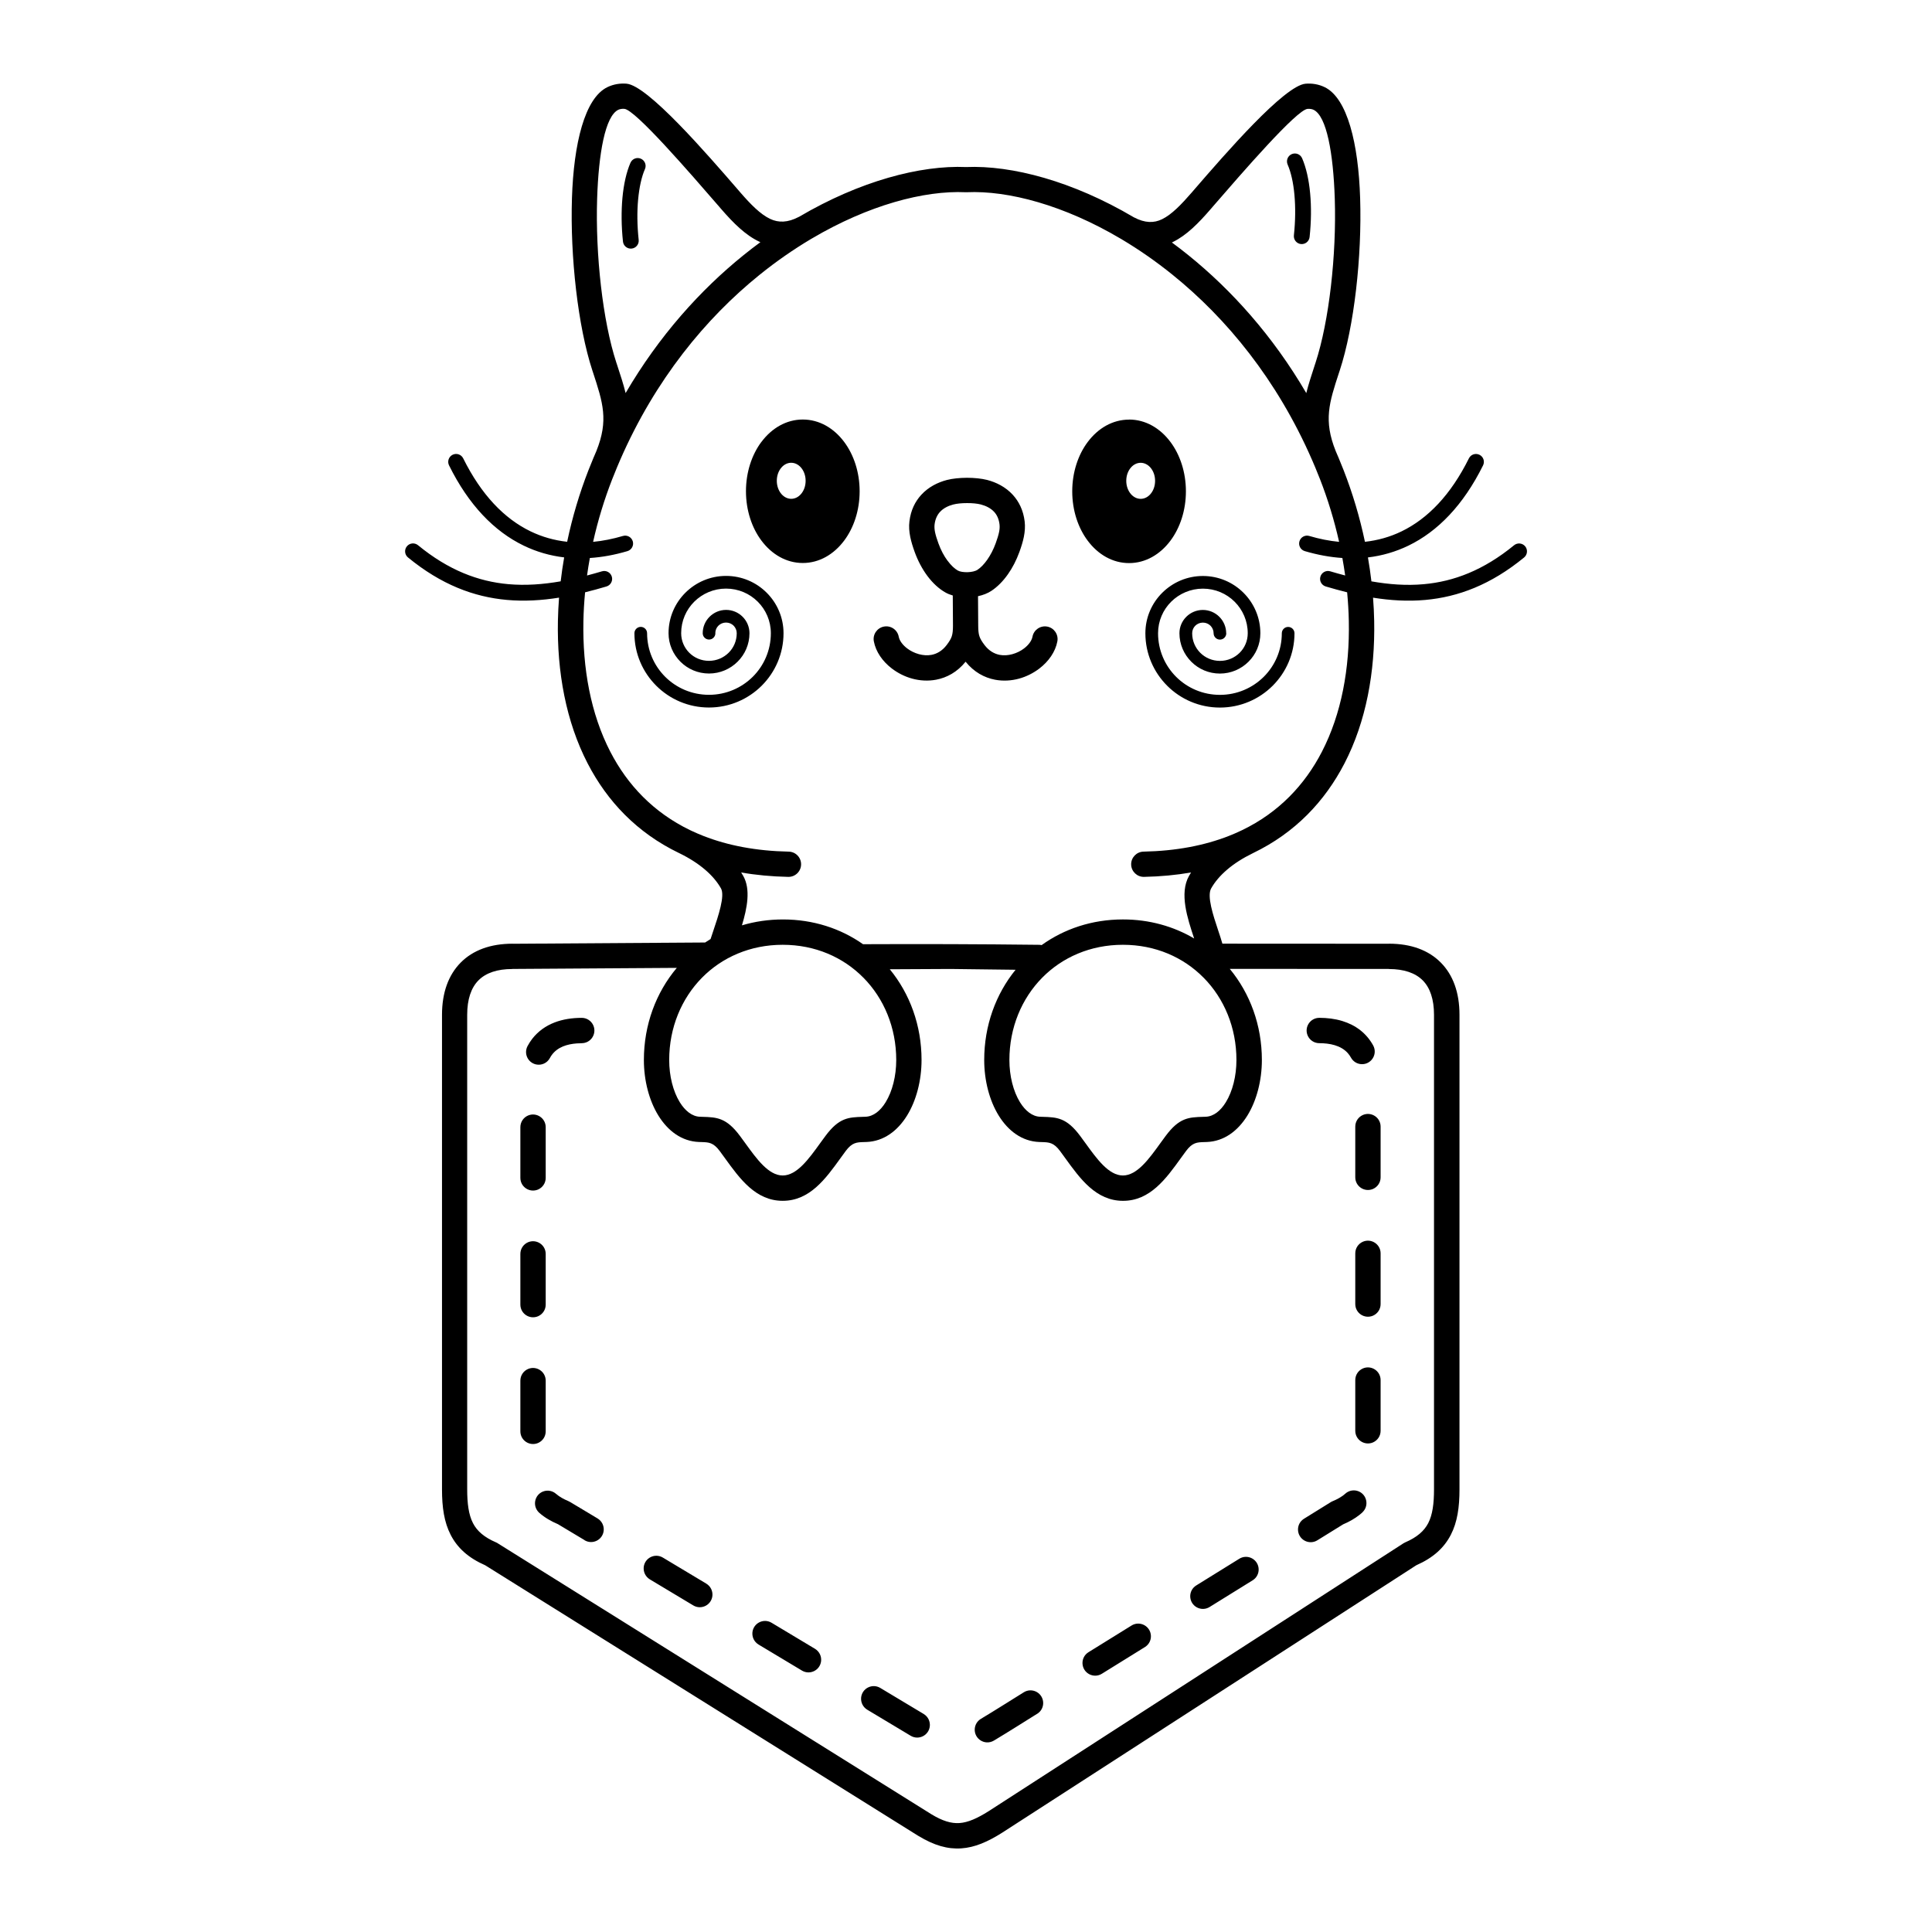 <?xml version="1.0" encoding="UTF-8"?>
<!-- Uploaded to: ICON Repo, www.iconrepo.com, Generator: ICON Repo Mixer Tools -->
<svg fill="#000000" width="800px" height="800px" version="1.1" viewBox="144 144 512 512" xmlns="http://www.w3.org/2000/svg">
 <path d="m419.33 394.38c0.242 0 0.48 0.035 0.707 0.082 5.961-4.281 13.336-6.801 21.555-6.801 7.019 0 13.434 1.84 18.867 5.047l-0.023-0.082c-1.746-5.258-3.945-11.875-1.336-16.5 0.176-0.312 0.352-0.613 0.547-0.914-3.894 0.68-8.043 1.074-12.469 1.168-1.848 0.035-3.375-1.438-3.41-3.281-0.035-1.848 1.438-3.375 3.281-3.41 8.664-0.176 16.156-1.637 22.562-4.141 1.117-0.438 2.191-0.898 3.242-1.402l0.211-0.102c0.043-0.023 0.082-0.043 0.133-0.059 9.656-4.668 16.566-11.949 21.117-20.758 5.199-10.051 7.391-22.117 7.137-34.621-0.051-2.535-0.203-5.082-0.445-7.641-1.883-0.461-3.769-0.984-5.668-1.547-1.109-0.328-1.746-1.484-1.418-2.602 0.328-1.109 1.484-1.746 2.602-1.418 1.328 0.395 2.652 0.766 3.965 1.109-0.219-1.547-0.461-3.09-0.746-4.637-3.25-0.211-6.574-0.824-9.957-1.82-1.109-0.328-1.746-1.484-1.418-2.602 0.328-1.109 1.484-1.746 2.602-1.418 2.688 0.797 5.324 1.316 7.91 1.562-1.27-5.66-2.965-11.227-5.047-16.566-0.418-1.082-0.855-2.156-1.301-3.215-0.293-0.656-0.562-1.293-0.816-1.906-9.305-21.336-22.688-37.559-36.961-49.078-4.41-3.559-8.902-6.668-13.367-9.336l-0.008-0.008c-0.109-0.059-0.219-0.125-0.328-0.191-15.004-8.891-29.809-12.855-40.875-12.352-0.102 0.008-0.191 0-0.285 0-11.016-0.504-25.754 3.426-40.699 12.242-0.102 0.066-0.203 0.133-0.32 0.184l-0.023 0.016c-4.527 2.695-9.078 5.836-13.543 9.438-14.273 11.52-27.66 27.742-36.961 49.078-0.25 0.621-0.52 1.25-0.816 1.914-0.445 1.059-0.883 2.133-1.301 3.215-2.082 5.34-3.785 10.906-5.047 16.566 2.578-0.242 5.223-0.773 7.91-1.562 1.109-0.328 2.277 0.312 2.602 1.418 0.328 1.109-0.312 2.277-1.418 2.602-3.383 1-6.711 1.613-9.957 1.82-0.285 1.547-0.527 3.09-0.746 4.637 1.309-0.344 2.637-0.715 3.965-1.109 1.109-0.328 2.277 0.312 2.602 1.418 0.328 1.109-0.312 2.277-1.418 2.602-1.898 0.562-3.785 1.082-5.668 1.547-0.242 2.551-0.395 5.106-0.445 7.641-0.25 12.504 1.941 24.57 7.137 34.621 4.551 8.809 11.461 16.09 21.117 20.758 0.043 0.016 0.082 0.043 0.133 0.059l0.211 0.102c1.051 0.496 2.133 0.965 3.25 1.402 6.406 2.504 13.898 3.965 22.562 4.141 1.848 0.035 3.316 1.562 3.281 3.41-0.035 1.848-1.562 3.316-3.41 3.281-4.426-0.094-8.582-0.488-12.469-1.168 0.191 0.301 0.371 0.605 0.547 0.914 2.016 3.559 1.031 8.547-0.344 13.098 3.402-1.016 7.047-1.562 10.875-1.562 8.062 0 15.316 2.418 21.211 6.559 15.785-0.074 30.891-0.023 46.688 0.16zm-6.223 6.617-17.223-0.211-16.078 0.082c5.324 6.5 8.414 14.887 8.414 24.031 0 5.449-1.395 10.773-3.836 14.727-2.543 4.113-6.223 6.836-10.746 7.012-0.152 0.008-0.461 0.016-0.754 0.023-1.84 0.059-3.074 0.094-4.762 2.367-0.539 0.723-0.957 1.301-1.379 1.891-3.945 5.477-8.16 11.309-15.316 11.309-7.152 0-11.359-5.836-15.316-11.309-0.418-0.586-0.84-1.168-1.379-1.891-1.688-2.266-2.922-2.309-4.762-2.367-0.293-0.008-0.605-0.016-0.754-0.023-4.527-0.176-8.203-2.898-10.746-7.012-2.445-3.953-3.836-9.277-3.836-14.727 0-9.32 3.215-17.859 8.723-24.402l-43.59 0.285v0.016c-3.988 0-7.019 1.031-8.977 3.016-1.949 1.973-2.981 5.039-2.981 9.109v125.76c0 3.754 0.379 6.727 1.535 8.969 1.074 2.09 2.973 3.746 6.098 5.09 0.211 0.094 0.402 0.191 0.578 0.32l114.75 71.699 0.082 0.051c2.898 1.754 5.223 2.469 7.422 2.316 2.301-0.16 4.734-1.27 7.691-3.125l109.94-70.996c0.16-0.102 0.32-0.184 0.488-0.262 3.113-1.344 5.012-2.996 6.098-5.09 1.16-2.25 1.535-5.215 1.535-8.969v-125.76c0-4.074-1.031-7.144-2.981-9.109-1.957-1.973-4.988-3.016-8.977-3.016v-0.016l-42.168-0.023c5.375 6.508 8.508 14.945 8.508 24.141 0 5.449-1.395 10.773-3.836 14.727-2.543 4.113-6.223 6.836-10.746 7.012-0.152 0.008-0.461 0.016-0.754 0.023-1.84 0.059-3.074 0.094-4.762 2.367-0.539 0.723-0.957 1.301-1.379 1.891-3.945 5.477-8.16 11.309-15.316 11.309-7.152 0-11.359-5.836-15.316-11.309-0.418-0.586-0.84-1.168-1.379-1.891-1.688-2.266-2.922-2.309-4.762-2.367-0.293-0.008-0.605-0.016-0.754-0.023-4.527-0.176-8.203-2.898-10.746-7.012-2.445-3.953-3.836-9.277-3.836-14.727 0-9.094 3.055-17.434 8.312-23.906zm-82.23-7.231c0.469-0.312 0.949-0.621 1.438-0.914l0.016-0.059c0.203-0.629 0.438-1.309 0.672-2.023 1.379-4.082 3.164-9.387 2.066-11.336-0.984-1.738-2.402-3.41-4.215-4.961-1.863-1.594-4.156-3.074-6.852-4.383-0.043-0.016-0.082-0.043-0.125-0.059-11.043-5.332-18.941-13.652-24.148-23.723-5.727-11.074-8.145-24.25-7.875-37.82 0.043-2.031 0.145-4.062 0.301-6.106-4.625 0.738-9.211 1.016-13.797 0.605-8.766-0.781-17.441-4.039-26.238-11.262-0.891-0.73-1.023-2.047-0.285-2.949 0.73-0.891 2.047-1.023 2.949-0.285 8.078 6.633 15.988 9.613 23.949 10.32 4.559 0.402 9.168 0.066 13.855-0.754 0.242-2.117 0.555-4.231 0.922-6.34-3.727-0.445-7.32-1.469-10.73-3.125-7.809-3.777-14.586-10.766-19.781-21.27-0.512-1.043-0.082-2.293 0.949-2.805 1.043-0.512 2.293-0.082 2.805 0.949 4.769 9.621 10.875 15.98 17.852 19.348 3.066 1.484 6.312 2.394 9.699 2.762 1.367-6.5 3.273-12.891 5.652-18.984 0.438-1.117 0.883-2.227 1.344-3.316 0.016-0.043 0.035-0.094 0.059-0.133 0.227-0.527 0.453-1.059 0.68-1.586 3.281-8.172 1.754-12.82-0.898-20.906l-0.152-0.453c-3.836-11.707-5.91-30.219-5.414-45.688 0.461-14.402 3.367-26.535 9.422-29.43 0.789-0.379 1.613-0.637 2.461-0.789 0.832-0.145 1.688-0.184 2.562-0.117 5.602 0.445 21.203 18.457 29.664 28.23l0.461 0.539c2.805 3.234 5.383 5.859 7.977 7.078 2.184 1.023 4.609 1.023 7.617-0.562l0.043-0.016c16.078-9.465 32.109-13.695 44.234-13.176 12.168-0.512 28.281 3.754 44.418 13.293l0.043 0.023c2.973 1.57 5.348 1.555 7.481 0.512 2.562-1.242 5.113-3.906 7.926-7.144l0.461-0.539c8.457-9.773 24.059-27.785 29.664-28.23 0.863-0.066 1.73-0.035 2.562 0.117 0.84 0.145 1.672 0.41 2.461 0.789 6.055 2.906 8.969 15.039 9.422 29.43 0.496 15.477-1.578 33.992-5.414 45.688l-0.152 0.453c-2.652 8.086-4.18 12.738-0.898 20.906 0.227 0.527 0.453 1.059 0.68 1.586 0.016 0.043 0.043 0.094 0.059 0.133 0.453 1.09 0.906 2.199 1.344 3.316 2.383 6.098 4.289 12.484 5.652 18.984 3.383-0.371 6.633-1.277 9.699-2.762 6.977-3.375 13.082-9.723 17.852-19.348 0.512-1.043 1.762-1.461 2.805-0.949s1.461 1.762 0.949 2.805c-5.207 10.504-11.98 17.492-19.781 21.27-3.41 1.645-6.996 2.68-10.73 3.125 0.371 2.109 0.672 4.223 0.922 6.34 4.684 0.824 9.297 1.168 13.855 0.754 7.961-0.707 15.871-3.695 23.949-10.32 0.891-0.73 2.207-0.605 2.949 0.285 0.73 0.891 0.605 2.207-0.285 2.949-8.801 7.223-17.473 10.48-26.238 11.262-4.586 0.41-9.168 0.133-13.797-0.605 0.16 2.039 0.262 4.082 0.301 6.106 0.27 13.578-2.141 26.742-7.875 37.82-5.207 10.066-13.109 18.391-24.148 23.723-0.043 0.023-0.082 0.043-0.117 0.059-2.695 1.316-4.996 2.789-6.852 4.383-1.82 1.555-3.234 3.223-4.215 4.961-1.148 2.039 0.52 7.086 1.855 11.094 0.438 1.316 0.848 2.543 1.125 3.543l44.152 0.023v-0.016c5.836 0 10.48 1.723 13.73 5.004 3.242 3.273 4.953 7.934 4.953 13.84v125.76c0 4.754-0.562 8.684-2.293 12.043-1.781 3.449-4.644 6.086-9.16 8.078l-109.7 70.844-0.023 0.016c-3.887 2.453-7.262 3.922-10.84 4.164-3.629 0.25-7.195-0.766-11.344-3.281-0.051-0.023-0.094-0.059-0.145-0.082l-114.67-71.648c-4.527-1.988-7.398-4.625-9.176-8.086-1.73-3.359-2.293-7.289-2.293-12.043v-125.76c0-5.894 1.715-10.562 4.953-13.84 3.25-3.281 7.894-5.004 13.73-5.004v0.016l51.113-0.336zm41.918 9.32c-5.316-5.391-12.762-8.707-21.371-8.707-8.605 0-16.055 3.324-21.371 8.707-5.457 5.535-8.707 13.258-8.707 21.816 0 4.258 1.023 8.312 2.812 11.211 1.402 2.266 3.242 3.754 5.316 3.836 0.352 0.016 0.527 0.016 0.707 0.023 3.777 0.117 6.305 0.203 9.926 5.07 0.395 0.527 0.914 1.242 1.438 1.965 2.973 4.113 6.137 8.508 9.883 8.508 3.746 0 6.91-4.383 9.883-8.508 0.52-0.723 1.031-1.438 1.438-1.965 3.617-4.871 6.144-4.953 9.926-5.07 0.176-0.008 0.352-0.008 0.707-0.023 2.082-0.082 3.922-1.57 5.316-3.836 1.789-2.906 2.812-6.953 2.812-11.211 0-8.566-3.25-16.289-8.707-21.816zm90.156 0c-5.316-5.391-12.762-8.707-21.371-8.707-8.605 0-16.055 3.324-21.371 8.707-5.457 5.535-8.707 13.258-8.707 21.816 0 4.258 1.023 8.312 2.812 11.211 1.402 2.266 3.242 3.754 5.316 3.836 0.352 0.016 0.527 0.016 0.707 0.023 3.777 0.117 6.305 0.203 9.926 5.07 0.395 0.527 0.914 1.242 1.438 1.965 2.973 4.113 6.137 8.508 9.883 8.508 3.746 0 6.91-4.383 9.883-8.508 0.52-0.723 1.031-1.438 1.438-1.965 3.617-4.871 6.144-4.953 9.926-5.07 0.176-0.008 0.352-0.008 0.707-0.023 2.082-0.082 3.922-1.57 5.316-3.836 1.789-2.906 2.812-6.953 2.812-11.211 0-8.566-3.25-16.289-8.707-21.816zm-164.79 17.371c2.41-0.008 4.023-2.445 3.098-4.668-0.539-1.25-1.738-2.047-3.098-2.047-5.031 0.008-9.891 1.445-13.098 5.535-0.48 0.621-0.891 1.258-1.258 1.949-1.031 1.965 0.059 4.348 2.215 4.852 1.484 0.336 2.996-0.352 3.711-1.695 0.125-0.25 0.301-0.52 0.461-0.746 1.562-2.184 4.133-2.938 6.699-3.125 0.43-0.023 0.848-0.043 1.27-0.043zm195.47-6.719c-2.41 0.008-4.023 2.445-3.098 4.668 0.539 1.25 1.738 2.047 3.098 2.047 2.695 0.008 5.691 0.539 7.566 2.652 0.32 0.371 0.586 0.746 0.824 1.176 1.125 2.023 3.871 2.344 5.434 0.629 0.965-1.074 1.141-2.613 0.445-3.871-1.812-3.258-4.617-5.367-8.16-6.457-1.988-0.605-4.031-0.84-6.106-0.848zm16.246 28.828c-0.008-2.41-2.445-4.023-4.668-3.098-1.25 0.539-2.047 1.738-2.047 3.098v13.434c0.008 2.41 2.445 4.023 4.668 3.098 1.25-0.539 2.047-1.738 2.047-3.098zm0 33.586c-0.008-2.41-2.445-4.023-4.668-3.098-1.25 0.539-2.047 1.738-2.047 3.098v13.434c0.008 2.41 2.445 4.023 4.668 3.098 1.25-0.539 2.047-1.738 2.047-3.098zm0 33.586c-0.008-2.41-2.445-4.023-4.668-3.098-1.25 0.539-2.047 1.738-2.047 3.098v13.434c0.008 2.41 2.445 4.023 4.668 3.098 1.25-0.539 2.047-1.738 2.047-3.098zm-4.863 35.082c1.848-1.672 1.301-4.695-1.008-5.617-1.199-0.469-2.527-0.227-3.484 0.629-0.957 0.875-2.207 1.527-3.391 2.016-0.176 0.066-0.344 0.16-0.504 0.262l-7.055 4.375c-2.191 1.367-2.098 4.566 0.176 5.812 1.066 0.57 2.336 0.539 3.367-0.102l6.836-4.231c1.562-0.664 3.031-1.477 4.367-2.535 0.242-0.191 0.488-0.395 0.715-0.605zm-29.043 17.977c2.191-1.367 2.098-4.566-0.176-5.812-1.066-0.57-2.336-0.539-3.367 0.102l-11.418 7.078c-2.191 1.367-2.098 4.566 0.176 5.812 1.066 0.57 2.336 0.539 3.367-0.102zm-28.551 17.691c2.191-1.367 2.098-4.566-0.176-5.812-1.066-0.57-2.336-0.539-3.367 0.102l-11.418 7.078c-2.191 1.367-2.098 4.566 0.176 5.812 1.066 0.57 2.336 0.539 3.367-0.102zm-28.551 17.691c2.191-1.367 2.098-4.566-0.176-5.812-1.066-0.57-2.336-0.539-3.367 0.102-3.777 2.344-7.566 4.762-11.379 7.047-2.047 1.234-2.199 4.121-0.293 5.566 1.102 0.824 2.562 0.898 3.746 0.191 3.848-2.309 7.656-4.734 11.469-7.106zm-33.527 5.82c2.117 1.258 4.805-0.082 5.07-2.535 0.125-1.309-0.488-2.543-1.613-3.234l-11.52-6.91c-2.117-1.258-4.805 0.082-5.07 2.535-0.125 1.309 0.488 2.543 1.613 3.234zm-28.809-17.273c2.117 1.258 4.805-0.082 5.07-2.535 0.125-1.309-0.488-2.543-1.613-3.234l-11.52-6.91c-2.117-1.258-4.805 0.082-5.07 2.535-0.125 1.309 0.488 2.543 1.613 3.234zm-28.809-17.273c2.117 1.258 4.805-0.082 5.07-2.535 0.125-1.309-0.488-2.543-1.613-3.234l-11.52-6.91c-2.117-1.258-4.805 0.082-5.07 2.535-0.125 1.309 0.488 2.543 1.613 3.234zm-28.809-17.273c2.117 1.258 4.805-0.082 5.07-2.535 0.125-1.309-0.488-2.543-1.613-3.234l-7.254-4.348c-0.145-0.082-0.285-0.16-0.445-0.227l-0.066-0.035c-1.168-0.488-2.301-1.09-3.258-1.922-1.832-1.594-4.668-0.816-5.414 1.496-0.402 1.277-0.023 2.652 0.984 3.543 1.477 1.293 3.164 2.25 4.961 3.016l7.047 4.223zm-17.012-28.859c0.008 2.41 2.445 4.023 4.668 3.098 1.25-0.539 2.047-1.738 2.047-3.098v-13.434c-0.008-2.41-2.445-4.023-4.668-3.098-1.25 0.539-2.047 1.738-2.047 3.098zm0-33.586c0.008 2.41 2.445 4.023 4.668 3.098 1.25-0.539 2.047-1.738 2.047-3.098v-13.434c-0.008-2.41-2.445-4.023-4.668-3.098-1.25 0.539-2.047 1.738-2.047 3.098zm0-33.586c0.008 2.41 2.445 4.023 4.668 3.098 1.25-0.539 2.047-1.738 2.047-3.098v-13.434c-0.008-2.41-2.445-4.023-4.668-3.098-1.25 0.539-2.047 1.738-2.047 3.098zm51.684-144.34c0 0.922-0.754 1.68-1.68 1.68-0.922 0-1.68-0.754-1.68-1.68 0-1.703 0.695-3.25 1.82-4.367 1.125-1.117 2.672-1.812 4.375-1.812s3.25 0.688 4.375 1.812 1.82 2.672 1.82 4.367c0 2.949-1.199 5.617-3.148 7.547-1.941 1.93-4.617 3.133-7.574 3.133s-5.633-1.191-7.574-3.133c-1.941-1.941-3.148-4.609-3.148-7.547 0-4.191 1.703-7.984 4.469-10.738 2.762-2.746 6.566-4.449 10.766-4.449s8.012 1.695 10.766 4.449c2.762 2.754 4.469 6.551 4.469 10.738 0 5.434-2.215 10.352-5.793 13.922-3.578 3.559-8.516 5.769-13.965 5.769-5.449 0-10.387-2.199-13.965-5.769s-5.793-8.488-5.793-13.922c0-0.922 0.754-1.68 1.68-1.68 0.922 0 1.68 0.754 1.68 1.68 0 4.508 1.832 8.59 4.793 11.547 2.965 2.957 7.07 4.777 11.605 4.777 4.535 0 8.633-1.832 11.605-4.777 2.965-2.949 4.793-7.027 4.793-11.547 0-3.266-1.328-6.223-3.477-8.363-2.148-2.141-5.121-3.461-8.406-3.461-3.281 0-6.254 1.328-8.406 3.461-2.148 2.133-3.477 5.09-3.477 8.363 0 2.023 0.824 3.856 2.148 5.18 1.328 1.328 3.176 2.141 5.215 2.141 2.039 0 3.879-0.824 5.215-2.141 1.328-1.316 2.148-3.148 2.148-5.18 0-0.781-0.32-1.484-0.824-2-0.512-0.512-1.227-0.824-2.016-0.824-0.789 0-1.504 0.32-2.016 0.824s-0.824 1.211-0.824 2zm66.301 7.559c-2.215 2.746-4.961 4.223-7.809 4.762-2.141 0.402-4.309 0.262-6.324-0.285-1.957-0.527-3.812-1.469-5.391-2.672-2.469-1.883-4.266-4.441-4.785-7.211-0.344-1.82 0.855-3.57 2.68-3.914 1.82-0.344 3.57 0.855 3.914 2.68 0.211 1.09 1.051 2.207 2.242 3.113 0.883 0.672 1.949 1.199 3.106 1.52 1.102 0.301 2.25 0.387 3.332 0.184 1.445-0.27 2.856-1.074 4.016-2.594 0.707-0.934 1.133-1.629 1.359-2.316 0.234-0.715 0.32-1.586 0.32-2.84l-0.051-7.984c-0.707-0.203-1.367-0.469-1.957-0.805-1.715-0.965-3.375-2.492-4.82-4.441-1.309-1.773-2.461-3.914-3.332-6.324-0.496-1.379-0.898-2.66-1.16-3.945-0.285-1.426-0.387-2.781-0.219-4.121 0.352-2.973 1.52-5.273 3.125-7.027 1.898-2.082 4.367-3.309 6.793-3.945 1.477-0.387 3.418-0.578 5.332-0.586 1.906 0 3.856 0.191 5.34 0.57 2.418 0.629 4.887 1.848 6.801 3.938 1.613 1.762 2.789 4.074 3.148 7.047 0.16 1.352 0.066 2.695-0.219 4.121-0.262 1.285-0.664 2.57-1.16 3.945-0.816 2.25-1.863 4.258-3.055 5.945-1.309 1.863-2.812 3.359-4.367 4.391-1.008 0.672-2.25 1.141-3.559 1.426l0.051 7.785c0.008 1.258 0.082 2.133 0.328 2.856 0.227 0.688 0.656 1.387 1.359 2.316 1.16 1.52 2.57 2.316 4.016 2.594 1.082 0.203 2.227 0.117 3.332-0.184 1.16-0.32 2.234-0.848 3.106-1.52 1.191-0.906 2.031-2.023 2.242-3.113 0.344-1.82 2.09-3.016 3.914-2.68 1.82 0.344 3.016 2.09 2.68 3.914-0.52 2.769-2.316 5.332-4.785 7.211-1.578 1.199-3.434 2.141-5.391 2.672-2.016 0.547-4.172 0.688-6.324 0.285-2.848-0.539-5.582-2.016-7.809-4.762zm-46.207-52.73c-0.984 0-1.898 0.469-2.57 1.242-0.773 0.875-1.25 2.125-1.25 3.535 0 1.41 0.48 2.652 1.25 3.535 0.68 0.766 1.586 1.242 2.57 1.242 0.984 0 1.898-0.469 2.57-1.242 0.773-0.875 1.25-2.125 1.25-3.535 0-1.41-0.48-2.652-1.25-3.535-0.68-0.766-1.586-1.242-2.57-1.242zm-7.894-5.523c2.746-3.668 6.617-5.938 10.965-5.938s8.219 2.266 10.965 5.938c2.535 3.383 4.098 8.012 4.098 13.074s-1.562 9.691-4.098 13.074c-2.746 3.668-6.617 5.938-10.965 5.938s-8.219-2.266-10.965-5.938c-2.535-3.383-4.098-8.012-4.098-13.082 0-5.062 1.562-9.691 4.098-13.082zm-34.703-73.977c0.461-1.059 1.695-1.547 2.754-1.082 1.059 0.461 1.547 1.695 1.082 2.754-0.891 2.031-1.504 4.812-1.805 8.035-0.301 3.234-0.27 6.902 0.145 10.73 0.125 1.148-0.715 2.184-1.863 2.301-1.148 0.125-2.184-0.715-2.301-1.863-0.438-4.082-0.461-8.035-0.145-11.547 0.336-3.68 1.074-6.902 2.133-9.336zm-1.293 61.035c8.875-15.18 19.793-27.305 31.27-36.566 1.477-1.191 2.957-2.336 4.449-3.426-0.082-0.035-0.168-0.074-0.25-0.117-3.68-1.73-6.879-4.902-10.211-8.758l-0.461-0.539c-7.824-9.035-22.242-25.695-25.125-25.922-0.32-0.023-0.621-0.016-0.906 0.035-0.27 0.051-0.504 0.117-0.695 0.211-3.477 1.664-5.231 11.52-5.617 23.613-0.469 14.77 1.477 32.371 5.098 43.41l0.152 0.453c0.922 2.805 1.73 5.266 2.301 7.598zm85.32 44.41c0.898 1.219 1.832 2.109 2.719 2.613 0.578 0.328 1.578 0.469 2.644 0.438 1.031-0.043 2-0.25 2.578-0.637 0.863-0.57 1.746-1.477 2.578-2.66 0.863-1.227 1.637-2.703 2.242-4.367 0.402-1.125 0.723-2.117 0.898-2.973 0.145-0.715 0.191-1.379 0.117-2.023-0.176-1.461-0.695-2.535-1.418-3.316-0.922-1.008-2.234-1.629-3.551-1.973-0.949-0.242-2.285-0.371-3.66-0.359-1.367 0-2.703 0.125-3.652 0.379-1.293 0.336-2.586 0.957-3.512 1.973-0.715 0.789-1.242 1.863-1.418 3.309-0.074 0.648-0.023 1.309 0.117 2.023 0.176 0.855 0.488 1.848 0.898 2.973 0.648 1.797 1.484 3.359 2.418 4.617zm53.75-24.695c-0.68-0.766-1.586-1.242-2.57-1.242-0.984 0-1.898 0.469-2.57 1.242-0.773 0.875-1.25 2.125-1.25 3.535 0 1.41 0.48 2.652 1.25 3.535 0.68 0.766 1.586 1.242 2.57 1.242 0.984 0 1.898-0.469 2.57-1.242 0.773-0.875 1.25-2.125 1.25-3.535 0-1.41-0.48-2.652-1.25-3.535zm-5.644-12.703c4.348 0 8.219 2.266 10.965 5.938 2.535 3.383 4.098 8.012 4.098 13.082 0 5.062-1.562 9.691-4.098 13.082-2.746 3.668-6.617 5.938-10.965 5.938s-8.219-2.266-10.965-5.938c-2.535-3.383-4.098-8.012-4.098-13.074s1.562-9.691 4.098-13.074c2.746-3.668 6.617-5.938 10.965-5.938zm25.762 56.637c0 0.922-0.754 1.68-1.68 1.68-0.922 0-1.68-0.754-1.68-1.68 0-0.781-0.32-1.484-0.824-2-0.512-0.512-1.227-0.824-2.016-0.824-0.789 0-1.504 0.32-2.016 0.824-0.512 0.504-0.824 1.211-0.824 2 0 2.023 0.824 3.856 2.148 5.18 1.328 1.328 3.176 2.141 5.215 2.141 2.039 0 3.879-0.824 5.215-2.141 1.328-1.316 2.148-3.148 2.148-5.18 0-3.266-1.328-6.223-3.477-8.363-2.148-2.141-5.121-3.461-8.406-3.461-3.281 0-6.254 1.328-8.406 3.461-2.148 2.133-3.477 5.09-3.477 8.363 0 4.508 1.832 8.59 4.793 11.547 2.965 2.957 7.07 4.777 11.605 4.777s8.633-1.832 11.605-4.777c2.965-2.949 4.793-7.035 4.793-11.547 0-0.922 0.754-1.68 1.68-1.68 0.922 0 1.68 0.754 1.68 1.68 0 5.434-2.215 10.352-5.793 13.922-3.578 3.559-8.516 5.769-13.965 5.769s-10.387-2.199-13.965-5.769c-3.578-3.57-5.793-8.488-5.793-13.922 0-4.191 1.703-7.984 4.469-10.73 2.762-2.746 6.566-4.449 10.766-4.449 4.199 0 8.012 1.695 10.766 4.449 2.762 2.754 4.469 6.551 4.469 10.73 0 2.949-1.199 5.617-3.148 7.547-1.941 1.93-4.617 3.133-7.574 3.133-2.957 0-5.633-1.191-7.574-3.133-1.941-1.941-3.148-4.609-3.148-7.547 0-1.703 0.695-3.25 1.82-4.367 1.125-1.117 2.672-1.812 4.375-1.812 1.703 0 3.25 0.688 4.375 1.812s1.82 2.672 1.82 4.367zm16.258-124.22c-0.461-1.059 0.023-2.293 1.082-2.754 1.059-0.461 2.293 0.023 2.754 1.082 1.059 2.434 1.797 5.66 2.133 9.336 0.328 3.519 0.293 7.465-0.145 11.547-0.125 1.148-1.148 1.98-2.301 1.863-1.148-0.125-1.98-1.148-1.863-2.301 0.41-3.828 0.438-7.488 0.145-10.73-0.293-3.234-0.914-6.004-1.805-8.035zm-30.684 20.648c1.461 1.074 2.914 2.191 4.359 3.359 11.477 9.262 22.395 21.387 31.27 36.566 0.578-2.336 1.387-4.785 2.301-7.598l0.152-0.453c3.617-11.043 5.566-28.633 5.098-43.41-0.387-12.09-2.148-21.941-5.617-23.613-0.191-0.094-0.43-0.168-0.695-0.211-0.277-0.051-0.586-0.059-0.906-0.035-2.879 0.227-17.297 16.887-25.125 25.922l-0.461 0.539c-3.324 3.848-6.457 7.035-10.078 8.801-0.102 0.051-0.191 0.094-0.293 0.145z"/>
</svg>